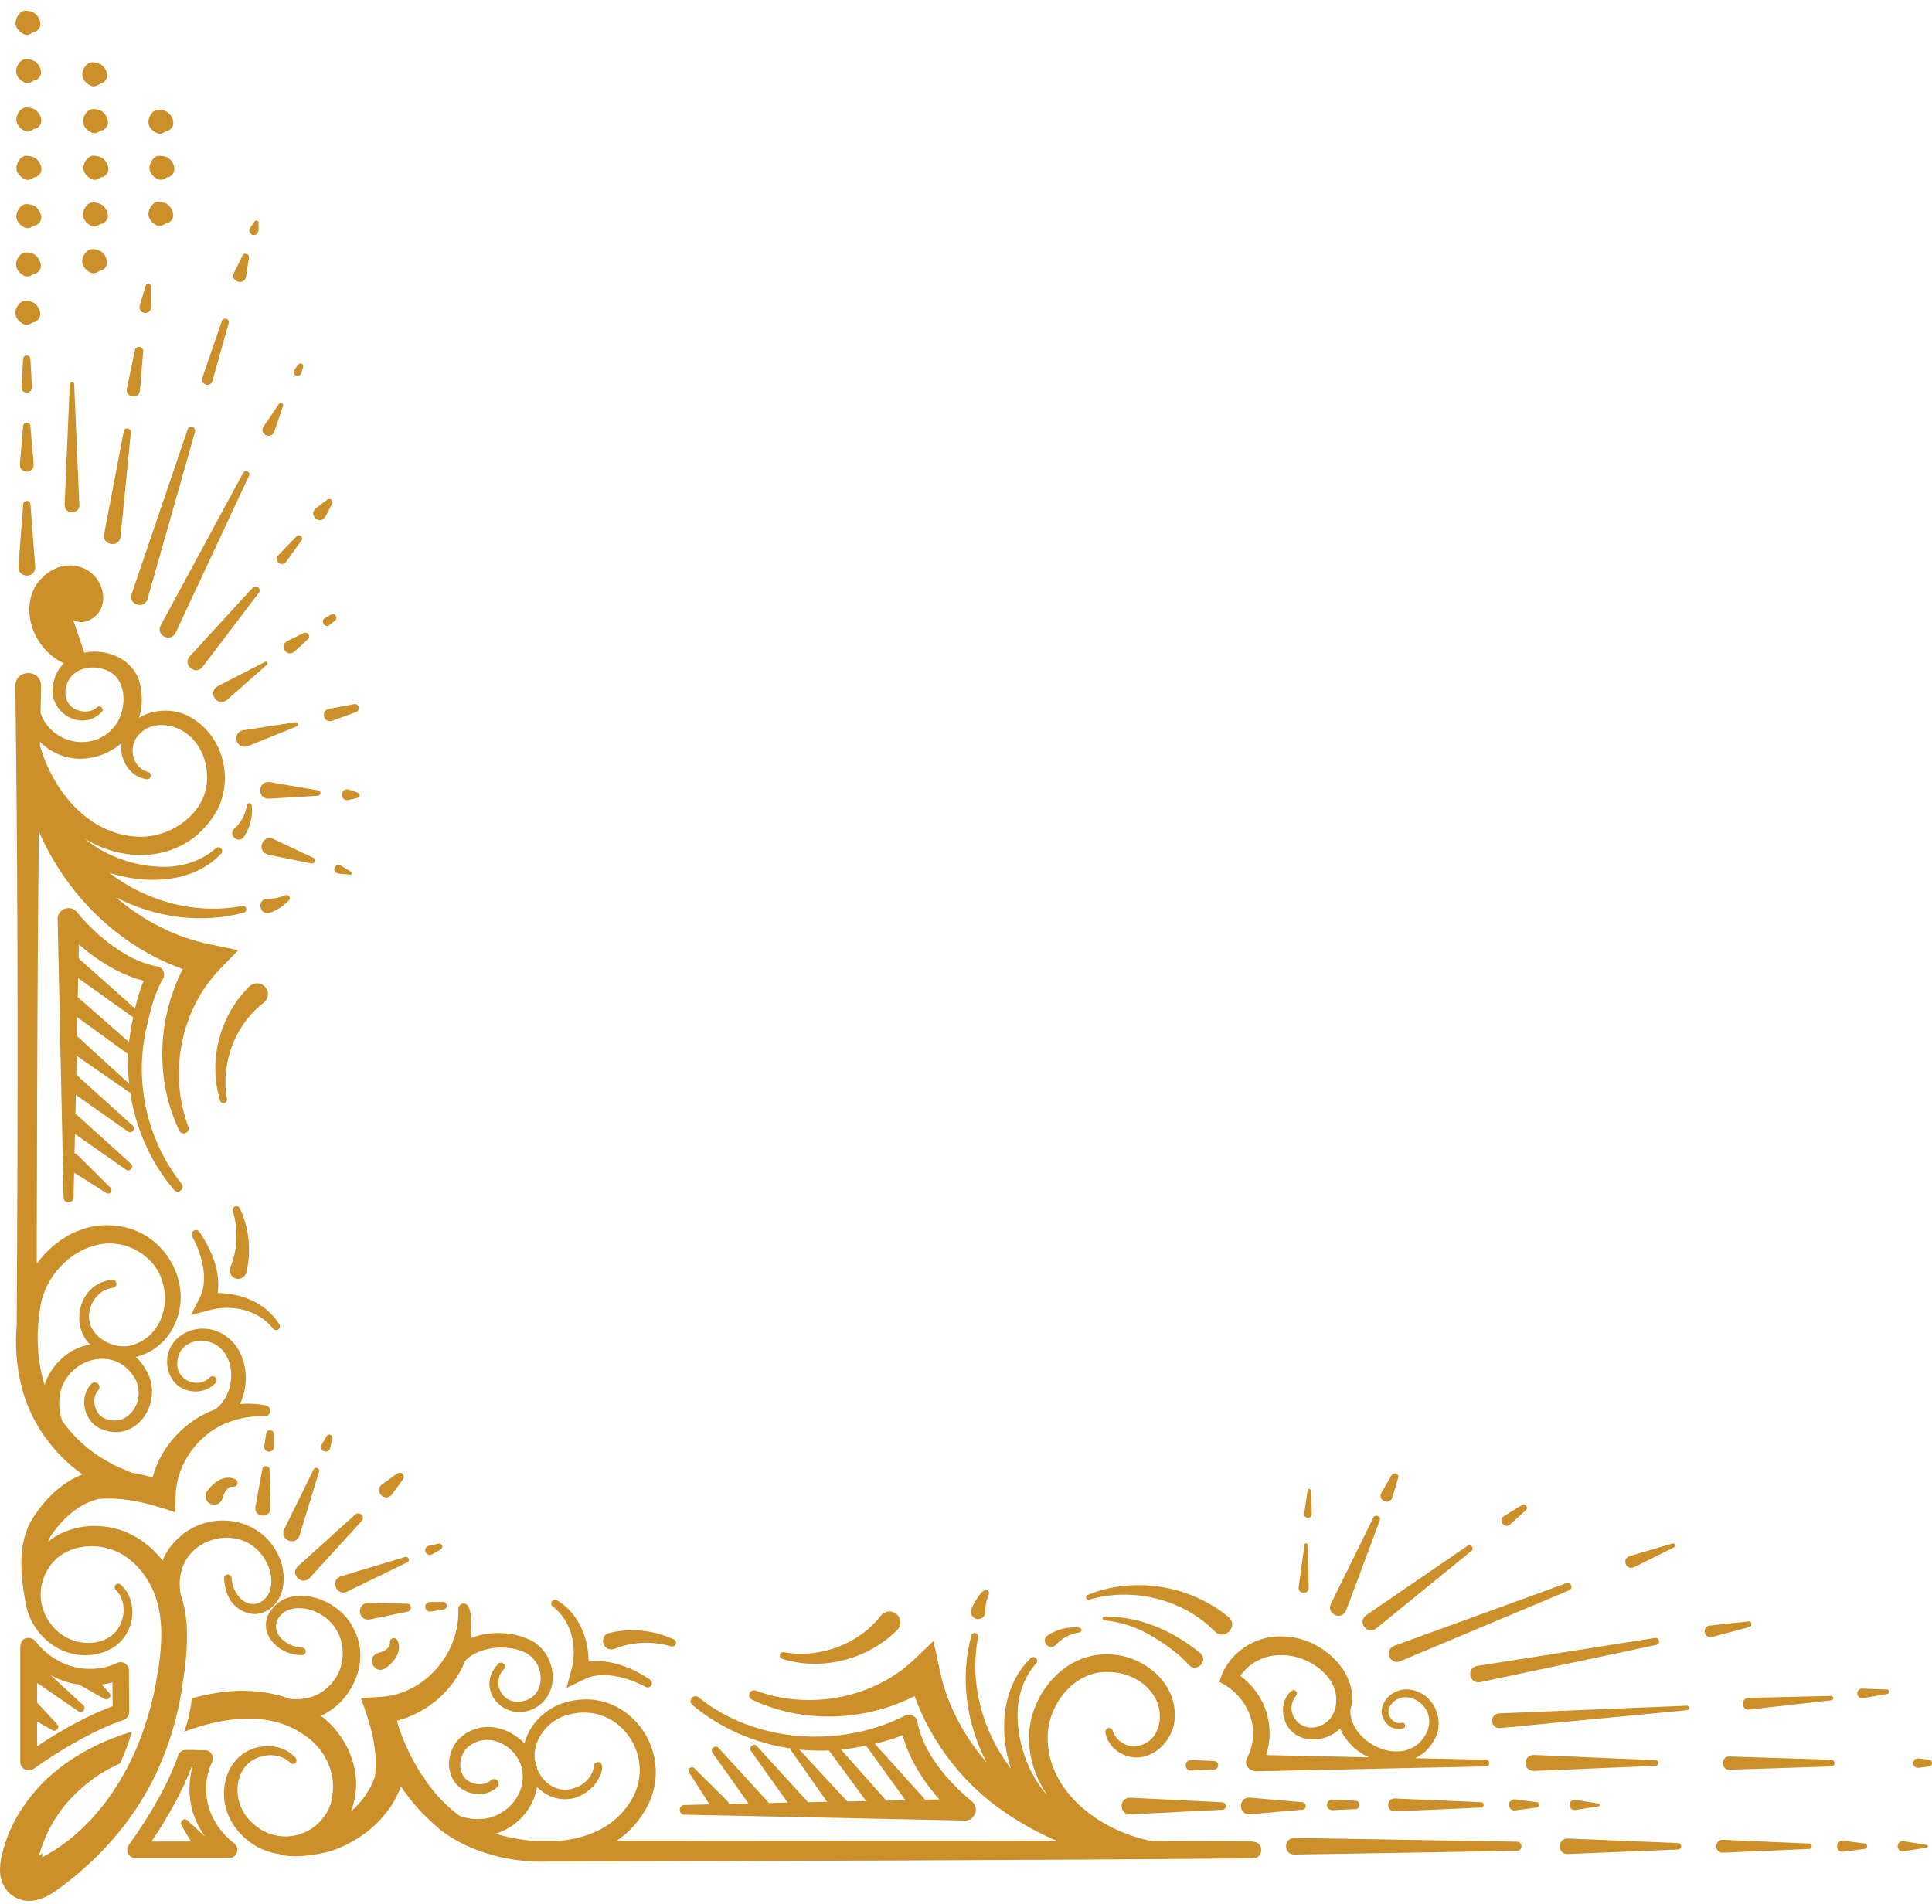 <svg width="139" height="137" viewBox="0 0 139 137" fill="none" xmlns="http://www.w3.org/2000/svg">
<g clip-path="url(#clip0_693_1171)">
<path d="M1.554 23.239C1.69 23.329 1.815 23.399 1.99 23.369C2.156 23.339 2.246 23.254 2.387 23.189C2.422 23.174 2.482 23.189 2.527 23.169C2.567 23.154 2.627 23.1 2.662 23.07C3.109 22.726 2.833 22.053 2.452 21.803C2.286 21.694 1.965 21.619 1.77 21.644C1.399 21.684 1.113 22.157 1.108 22.496C1.103 22.82 1.293 23.065 1.559 23.239H1.554Z" fill="#CC902A"/>
<path d="M2.497 18.323C2.332 18.213 2.011 18.143 1.81 18.163C1.439 18.208 1.153 18.682 1.153 19.021C1.153 19.345 1.344 19.589 1.604 19.764C1.74 19.854 1.865 19.918 2.041 19.893C2.206 19.864 2.296 19.774 2.437 19.709C2.472 19.689 2.532 19.709 2.577 19.689C2.617 19.669 2.678 19.614 2.713 19.589C3.159 19.245 2.873 18.572 2.492 18.323H2.497Z" fill="#CC902A"/>
<path d="M2.517 14.843C2.352 14.733 2.031 14.664 1.83 14.688C1.459 14.733 1.178 15.207 1.173 15.546C1.173 15.87 1.364 16.114 1.629 16.289C1.765 16.379 1.89 16.443 2.071 16.413C2.236 16.379 2.326 16.294 2.467 16.229C2.502 16.209 2.562 16.229 2.607 16.209C2.647 16.189 2.708 16.134 2.743 16.109C3.189 15.76 2.898 15.092 2.517 14.848V14.843Z" fill="#CC902A"/>
<path d="M2.522 11.363C2.357 11.258 2.036 11.189 1.835 11.214C1.464 11.258 1.183 11.737 1.183 12.076C1.183 12.405 1.379 12.645 1.644 12.814C1.78 12.904 1.905 12.969 2.086 12.939C2.251 12.904 2.342 12.819 2.482 12.749C2.517 12.729 2.577 12.749 2.622 12.729C2.662 12.709 2.723 12.655 2.758 12.63C3.199 12.281 2.908 11.613 2.527 11.368L2.522 11.363Z" fill="#CC902A"/>
<path d="M2.512 7.883C2.347 7.778 2.026 7.709 1.825 7.734C1.454 7.783 1.178 8.257 1.178 8.596C1.178 8.92 1.374 9.165 1.639 9.334C1.775 9.419 1.9 9.489 2.081 9.454C2.246 9.419 2.337 9.329 2.477 9.264C2.512 9.244 2.572 9.264 2.617 9.244C2.657 9.224 2.718 9.169 2.753 9.145C3.194 8.791 2.898 8.127 2.517 7.883H2.512Z" fill="#CC902A"/>
<path d="M2.487 4.403C2.321 4.298 2 4.229 1.8 4.259C1.429 4.308 1.153 4.787 1.158 5.126C1.158 5.45 1.359 5.694 1.624 5.859C1.76 5.944 1.885 6.009 2.066 5.979C2.231 5.944 2.321 5.854 2.457 5.789C2.492 5.769 2.552 5.789 2.597 5.764C2.637 5.744 2.698 5.689 2.733 5.66C3.174 5.306 2.873 4.637 2.492 4.398L2.487 4.403Z" fill="#CC902A"/>
<path d="M1.584 2.384C1.72 2.468 1.85 2.533 2.026 2.503C2.191 2.468 2.281 2.379 2.417 2.309C2.452 2.289 2.512 2.309 2.557 2.284C2.597 2.264 2.657 2.209 2.693 2.179C3.129 1.82 2.828 1.157 2.442 0.918C2.271 0.818 1.95 0.753 1.755 0.778C1.384 0.833 1.113 1.312 1.118 1.651C1.123 1.975 1.323 2.214 1.589 2.384H1.584Z" fill="#CC902A"/>
<path d="M6.364 19.53C6.499 19.619 6.624 19.689 6.8 19.659C6.966 19.63 7.056 19.545 7.196 19.475C7.231 19.46 7.292 19.475 7.337 19.455C7.377 19.44 7.437 19.385 7.472 19.355C7.918 19.011 7.638 18.338 7.261 18.089C7.096 17.979 6.775 17.904 6.579 17.924C6.208 17.964 5.917 18.438 5.912 18.777C5.907 19.106 6.098 19.35 6.364 19.525V19.53Z" fill="#CC902A"/>
<path d="M7.317 14.729C7.151 14.619 6.83 14.544 6.63 14.569C6.258 14.609 5.973 15.082 5.968 15.422C5.968 15.746 6.153 15.99 6.419 16.164C6.554 16.254 6.68 16.324 6.855 16.294C7.021 16.264 7.111 16.174 7.251 16.11C7.287 16.095 7.347 16.11 7.392 16.09C7.432 16.075 7.492 16.02 7.527 15.99C7.974 15.646 7.693 14.973 7.317 14.724V14.729Z" fill="#CC902A"/>
<path d="M7.337 11.358C7.171 11.254 6.85 11.184 6.65 11.209C6.278 11.258 5.998 11.732 5.998 12.071C5.998 12.395 6.193 12.639 6.459 12.809C6.594 12.899 6.72 12.964 6.9 12.934C7.066 12.899 7.156 12.814 7.297 12.744C7.332 12.724 7.392 12.744 7.437 12.724C7.477 12.704 7.537 12.649 7.572 12.625C8.019 12.276 7.723 11.602 7.342 11.358H7.337Z" fill="#CC902A"/>
<path d="M7.302 7.993C7.131 7.888 6.81 7.823 6.614 7.853C6.243 7.903 5.973 8.387 5.973 8.726C5.973 9.05 6.173 9.289 6.444 9.459C6.579 9.543 6.71 9.608 6.885 9.578C7.051 9.543 7.141 9.454 7.276 9.384C7.312 9.364 7.372 9.384 7.417 9.359C7.457 9.339 7.517 9.284 7.552 9.254C7.989 8.9 7.688 8.232 7.307 7.993H7.302Z" fill="#CC902A"/>
<path d="M6.394 6.093C6.529 6.178 6.66 6.243 6.835 6.208C7.001 6.173 7.091 6.083 7.226 6.014C7.261 5.994 7.322 6.014 7.367 5.989C7.407 5.969 7.467 5.914 7.497 5.884C7.933 5.525 7.633 4.862 7.246 4.628C7.076 4.523 6.755 4.458 6.559 4.488C6.188 4.543 5.917 5.021 5.922 5.36C5.927 5.689 6.128 5.924 6.394 6.093Z" fill="#CC902A"/>
<path d="M11.123 16.119C11.259 16.209 11.384 16.279 11.559 16.249C11.725 16.219 11.815 16.134 11.956 16.07C11.991 16.055 12.051 16.07 12.096 16.049C12.136 16.035 12.196 15.98 12.232 15.95C12.683 15.611 12.402 14.938 12.026 14.683C11.86 14.574 11.544 14.494 11.344 14.519C10.973 14.559 10.682 15.027 10.677 15.371C10.672 15.7 10.862 15.945 11.123 16.119Z" fill="#CC902A"/>
<path d="M12.076 11.348C11.905 11.248 11.585 11.184 11.384 11.214C11.013 11.264 10.752 11.777 10.752 12.071C10.752 12.355 10.932 12.625 11.193 12.799C11.329 12.889 11.449 12.959 11.63 12.934C11.795 12.904 11.89 12.819 12.031 12.754C12.066 12.739 12.126 12.754 12.171 12.734C12.211 12.719 12.272 12.665 12.307 12.639C12.532 12.475 12.582 12.216 12.512 11.932C12.442 11.677 12.267 11.463 12.071 11.343L12.076 11.348Z" fill="#CC902A"/>
<path d="M11.153 9.504C11.294 9.588 11.419 9.653 11.595 9.618C11.76 9.578 11.845 9.494 11.986 9.424C12.021 9.404 12.081 9.424 12.126 9.399C12.166 9.379 12.222 9.324 12.257 9.294C12.693 8.935 12.387 8.277 12.001 8.038C11.83 7.933 11.509 7.868 11.314 7.898C10.943 7.953 10.672 8.432 10.677 8.776C10.682 9.105 10.882 9.339 11.153 9.509V9.504Z" fill="#CC902A"/>
<path d="M15.848 79.204C15.938 79.493 16.389 79.378 16.329 79.084C15.842 76.436 16.981 73.654 18.967 72.154C19.343 71.87 19.383 71.306 19.047 70.977C18.736 70.668 18.23 70.673 17.924 70.987C15.722 73.181 14.975 76.456 15.848 79.209V79.204Z" fill="#CC902A"/>
<path d="M20.005 95.671C20.136 95.592 20.176 95.427 20.095 95.297C19.193 93.792 17.402 93.034 15.662 93.039C15.883 91.488 15.206 89.883 14.338 88.632C14.117 88.322 13.636 88.632 13.826 88.961C14.534 90.252 15.055 92.126 14.338 93.433C14.338 93.433 13.746 94.619 13.741 94.619L14.995 94.285C16.64 93.827 18.561 94.21 19.654 95.606C19.739 95.711 19.89 95.741 20.01 95.666L20.005 95.671Z" fill="#CC902A"/>
<path d="M16.996 92.002C17.322 92.077 17.653 91.872 17.728 91.548C18.099 89.978 17.914 88.332 17.252 86.941C17.111 86.647 16.655 86.822 16.75 87.136C17.161 88.492 17.081 89.953 16.575 91.194C16.434 91.533 16.64 91.927 16.996 92.007V92.002Z" fill="#CC902A"/>
<path d="M9.212 78.545C9.263 78.58 9.313 78.59 9.363 78.585C9.749 81.158 10.827 83.636 12.517 85.615C12.643 85.76 12.858 85.78 13.009 85.665C13.159 85.545 13.189 85.321 13.064 85.171C10.597 82.075 9.659 77.912 10.511 74.068C10.792 72.772 11.108 71.476 11.73 70.419C11.941 70.075 11.725 69.601 11.324 69.536C10.2 69.347 9.107 68.773 8.134 68.08C7.166 67.387 6.283 66.545 5.531 65.623C5.381 65.443 5.16 65.333 4.909 65.338C4.478 65.348 4.137 65.702 4.147 66.131L4.573 86.164C4.583 86.627 5.28 86.607 5.29 86.164L5.331 84.369C6.138 84.882 7.648 85.84 7.648 85.84C7.883 85.999 8.159 85.66 7.954 85.461L5.586 83.112C5.511 83.043 5.436 83.003 5.361 82.973L5.391 81.587C6.584 82.424 9.067 84.164 9.067 84.164C9.338 84.364 9.674 83.955 9.418 83.731L5.521 80.206C5.491 80.181 5.461 80.161 5.426 80.141L5.456 78.78C6.7 79.657 9.202 81.417 9.202 81.417C9.473 81.617 9.804 81.208 9.548 80.988L5.521 77.359C5.521 77.359 5.496 77.344 5.486 77.334L5.516 75.968C6.785 76.85 9.227 78.54 9.227 78.54L9.212 78.545ZM9.448 73.869C9.378 74.238 9.328 74.607 9.288 74.981C8.871 74.617 8.069 73.914 7.302 73.241C6.534 72.568 5.822 71.949 5.591 71.745L5.621 70.379C6.78 71.207 8.786 72.632 9.578 73.196C9.533 73.42 9.488 73.644 9.448 73.869ZM5.536 74.542L5.566 73.196C6.83 74.113 9.142 75.793 9.142 75.793C9.167 75.813 9.197 75.818 9.227 75.833C9.197 76.546 9.217 77.264 9.293 77.977L5.541 74.547L5.536 74.542ZM7.352 69.222C8.275 69.81 9.263 70.304 10.336 70.563C10.06 71.221 9.864 71.894 9.714 72.568L5.657 68.953L5.677 67.956C6.203 68.415 6.76 68.838 7.352 69.222Z" fill="#CC902A"/>
<path d="M17.553 60.203C18.014 59.51 18.2 58.692 18.109 57.934C18.094 57.74 17.783 57.735 17.763 57.934C17.668 58.608 17.327 59.211 16.866 59.615C16.369 60.083 17.156 60.761 17.553 60.208V60.203Z" fill="#CC902A"/>
<path d="M20.828 64.536C20.777 64.421 20.637 64.366 20.522 64.416C20.11 64.595 19.674 64.675 19.268 64.665C18.43 64.685 18.646 65.927 19.443 65.667C19.965 65.468 20.426 65.159 20.787 64.785C20.848 64.72 20.873 64.62 20.833 64.536H20.828Z" fill="#CC902A"/>
<path d="M2.532 40.779L2.191 36.277C2.171 35.962 1.69 35.962 1.669 36.277L1.328 40.779C1.288 41.626 2.577 41.626 2.532 40.779Z" fill="#CC902A"/>
<path d="M2.422 33.405L2.186 30.648C2.161 30.339 1.69 30.334 1.664 30.648L1.429 33.405C1.389 34.108 2.457 34.108 2.417 33.405H2.422Z" fill="#CC902A"/>
<path d="M2.301 27.861L2.186 25.822C2.171 25.503 1.68 25.498 1.664 25.822L1.549 27.861C1.534 28.379 2.316 28.379 2.296 27.861H2.301Z" fill="#CC902A"/>
<path d="M13.089 121.482C13.31 120.096 13.505 118.66 13.44 117.165C13.415 116.332 13.26 115.485 12.984 114.677C12.939 114.363 12.919 114.059 12.934 113.759C13.094 110.459 17.658 109.412 19.183 112.418C19.669 113.341 19.729 114.722 18.736 115.28C17.643 115.814 16.715 114.627 16.66 113.53C16.645 113.391 16.524 113.281 16.379 113.286C16.229 113.296 16.118 113.42 16.123 113.565C16.143 114.024 16.239 114.487 16.459 114.921C16.891 115.839 18.084 116.447 19.067 115.958C20.552 115.275 20.677 113.286 20.07 112C18.766 109.018 14.779 108.549 12.608 110.893C12.196 111.297 11.905 111.775 11.7 112.289C10.872 111.237 9.744 110.374 8.395 110.01C6.865 109.591 5.155 109.766 3.796 110.678C3.676 110.758 3.57 110.853 3.46 110.943C3.51 110.818 3.555 110.693 3.615 110.574C4.418 109.352 5.626 108.215 7.056 107.861C8.901 107.682 10.862 108.195 12.598 108.819L12.638 107.607C12.693 105.284 14.333 103.04 16.6 102.277C17.367 101.998 18.2 101.874 19.037 101.903C19.509 101.923 19.589 101.23 19.132 101.131C18.506 100.996 17.879 100.971 17.262 101.021C18.21 99.062 17.558 96.27 15.246 95.671C14.077 95.387 12.743 95.916 12.232 97.017C11.72 98.094 12.161 99.595 13.345 99.994C14.082 100.258 14.975 100.109 15.517 99.49C15.617 99.376 15.607 99.196 15.491 99.091C15.376 98.987 15.195 98.997 15.085 99.112C14.273 99.954 12.718 99.336 12.753 98.129C12.753 96.15 15.436 95.936 16.269 97.526C16.991 98.728 16.615 100.587 15.496 101.4C13.335 102.188 11.575 104.042 10.978 106.306C10.481 106.161 9.98 106.052 9.473 105.967C8.906 105.703 8.305 105.493 8.034 105.309C6.614 104.591 5.386 103.524 4.478 102.238C4.323 101.804 4.237 101.345 4.262 100.861C4.272 98.015 8.044 96.519 9.649 99.087C10.612 100.577 9.318 102.836 7.497 102.048C6.795 101.744 6.539 100.602 7.066 100.034C7.191 99.899 7.186 99.69 7.051 99.56C6.915 99.431 6.7 99.436 6.569 99.57C5.682 100.512 5.998 102.133 7.116 102.746C9.754 104.032 11.865 100.881 10.521 98.598C10.321 98.224 10.065 97.91 9.769 97.641C10.892 97.367 11.921 96.589 12.452 95.522C14.092 92.446 11.85 88.562 8.41 88.208C6.108 87.879 3.966 89.11 2.647 90.925C2.647 89.015 2.647 87.101 2.657 85.191C2.673 77.04 2.703 68.295 2.793 59.814C4.749 64.331 8.46 68.046 13.149 69.726C11.309 73.31 11.158 77.743 12.899 81.352C12.979 81.517 13.174 81.597 13.345 81.532C13.53 81.462 13.621 81.258 13.55 81.078C12.121 77.274 12.974 72.712 15.772 69.781L17.141 68.37L15.135 67.951C12.628 67.447 10.296 66.241 8.345 64.57C11.148 66.011 14.433 66.495 17.538 65.667C17.849 65.593 17.738 65.124 17.432 65.184C14.027 65.832 10.521 64.845 7.858 62.8C7.954 62.831 8.044 62.86 8.139 62.885C10.737 63.643 13.962 63.504 15.913 61.419C16.008 61.315 16.013 61.155 15.913 61.051C15.812 60.936 15.632 60.931 15.521 61.036C14.604 61.863 13.375 62.292 12.151 62.362C10.09 62.452 7.723 61.729 6.093 60.338C9.283 62.327 13.686 61.933 15.677 58.184C16.75 56.005 16.063 53.133 13.982 51.777C12.833 50.955 11.148 50.92 9.99 51.657C10.2 51.044 10.265 50.361 10.14 49.633C9.95 47.559 7.813 46.592 6.068 46.961L5.265 44.618C5.556 44.767 5.902 44.812 6.228 44.702C8.114 44.024 7.587 41.457 5.922 40.849C4.287 40.195 2.492 41.512 2.186 43.127C1.8 44.972 2.908 46.966 4.593 47.724C4.197 48.113 3.916 48.636 3.816 49.309C3.47 51.294 5.897 52.719 7.332 51.219C7.522 50.994 7.186 50.685 6.976 50.89C6.374 51.448 5.255 51.184 4.899 50.556C4.493 49.917 4.744 48.945 5.311 48.492C5.882 47.998 6.8 47.903 7.532 48.178C9.167 48.691 9.177 50.955 8.33 52.146C6.82 54.22 3.671 53.552 2.918 51.294C2.928 50.63 2.943 49.972 2.953 49.319C2.898 48.093 1.103 48.153 1.103 49.349C1.313 64.416 1.293 80.186 1.203 95.317C1.078 96.798 1.178 98.294 1.549 99.76C2.171 102.297 3.791 104.566 5.927 106.086C4.338 106.69 3.024 108.086 2.196 109.507C1.293 111.197 1.479 113.266 1.795 115.056C1.965 116.551 2.873 117.893 4.172 118.601C5.546 119.343 7.377 119.289 8.58 118.207C9.749 117.11 9.889 115.111 8.681 114.019C8.575 113.924 8.41 113.929 8.315 114.039C8.219 114.143 8.229 114.308 8.33 114.403C9.222 115.26 8.992 116.915 8.079 117.638C7.146 118.411 5.677 118.361 4.659 117.753C3.615 117.135 2.928 115.938 2.923 114.767C2.923 114.762 2.923 114.757 2.923 114.752C2.918 113.575 3.55 112.393 4.533 111.805C5.521 111.192 6.835 111.102 7.959 111.471C9.077 111.825 10.025 112.688 10.642 113.73C11.946 115.858 11.7 118.511 11.203 121.183C11.023 122.19 10.752 123.177 10.436 124.145C10.17 124.952 9.864 125.74 9.498 126.503C9.162 127.196 8.801 127.879 8.385 128.522C7.041 130.641 5.225 132.501 3.029 133.643L3.099 133.343L2.813 133.488C3.124 132.356 3.656 131.254 4.378 130.267C5.12 129.27 6.058 128.403 7.131 127.69C7.612 127.38 8.124 127.121 8.646 126.877C8.896 126.314 9.262 125.431 9.488 124.603L9.167 124.698C8.816 124.803 8.47 124.927 8.124 125.062C7.437 125.331 6.765 125.645 6.113 126.009C4.809 126.727 3.585 127.665 2.577 128.821C1.569 129.973 0.757 131.334 0.305 132.845C0.195 133.254 0.1 133.533 0.025 134.071C-0.006 134.555 -0.106 135.233 0.521 136.061C0.837 136.444 1.333 136.694 1.8 136.754C2.266 136.813 2.627 136.724 2.908 136.634C3.49 136.43 3.796 136.2 4.092 136.001C6.524 134.246 8.585 132.102 10.13 129.624C11.67 127.146 12.638 124.344 13.089 121.512V121.482ZM3.214 53.677C4.964 55.088 7.276 54.749 8.751 53.462C8.55 54.614 9.333 55.9 10.536 56.07C10.867 56.12 10.968 55.626 10.647 55.541C9.438 55.207 9.162 53.562 10.095 52.759C10.933 51.912 12.372 52.041 13.34 52.719C14.333 53.392 14.895 54.644 14.895 55.86C15 58.418 12.317 60.348 9.884 60.198C6.369 60.048 3.796 56.898 2.873 53.642C2.873 53.552 2.873 53.462 2.873 53.373C2.978 53.477 3.089 53.572 3.209 53.667L3.214 53.677ZM2.908 93.976C3.5 90.556 7.557 87.963 10.536 90.461C12.537 92.102 12.287 95.771 9.724 96.713C8.219 97.341 6.028 96.03 6.449 94.295C6.614 93.488 7.287 92.735 8.109 92.665C8.269 92.65 8.39 92.515 8.38 92.356C8.37 92.191 8.229 92.072 8.069 92.082C5.757 92.291 4.949 95.233 6.484 96.743C5.742 96.868 5.035 97.197 4.468 97.73C3.846 98.279 3.44 98.937 3.209 99.635C3.179 99.54 3.139 99.445 3.114 99.346C2.642 97.631 2.597 95.746 2.913 93.981L2.908 93.976Z" fill="#CC902A"/>
<path d="M2.061 127.39C2.181 127.39 2.306 127.351 2.407 127.281C4.719 125.64 6.961 124.419 8.891 123.751C9.132 123.666 9.298 123.442 9.293 123.182L9.273 120.186C9.273 119.982 9.162 119.787 8.987 119.683C8.811 119.573 8.59 119.568 8.405 119.658C7.502 120.111 6.233 120.206 5.175 119.902C4.157 119.608 3.219 118.96 2.532 118.077C2.417 117.933 2.241 117.848 2.056 117.848C1.459 117.848 1.459 118.401 1.459 118.8V126.787C1.459 127.012 1.584 127.216 1.785 127.316C1.87 127.361 1.965 127.38 2.061 127.38V127.39ZM5.712 121.223C5.712 121.223 5.727 121.238 5.742 121.243L7.512 122.24C7.778 122.4 8.079 122.036 7.863 121.806L7.322 121.208C7.582 121.173 7.843 121.118 8.089 121.049L8.104 122.764C6.419 123.392 4.593 124.359 2.668 125.65V123.861C3.184 124.16 3.761 124.494 3.761 124.494C4.027 124.658 4.333 124.284 4.112 124.06L2.673 122.514V121.093C3.766 121.841 5.642 123.133 5.642 123.133C5.912 123.332 6.243 122.923 5.993 122.699L3.645 120.535C4.032 120.744 4.438 120.919 4.859 121.039C5.14 121.118 5.431 121.178 5.727 121.213L5.712 121.223Z" fill="#CC902A"/>
<path d="M56.27 119.358C59.038 120.231 62.333 119.488 64.54 117.294C64.886 116.965 64.851 116.392 64.47 116.108C64.124 115.849 63.627 115.913 63.366 116.257C61.857 118.232 59.058 119.363 56.395 118.88C56.094 118.825 55.984 119.264 56.275 119.358H56.27Z" fill="#CC902A"/>
<path d="M41.094 120.211L40.758 121.457L41.952 120.869C43.266 120.156 45.151 120.675 46.45 121.378C46.586 121.452 46.756 121.418 46.851 121.293C46.947 121.158 46.917 120.969 46.781 120.869C46.044 120.346 45.221 119.947 44.324 119.707C43.682 119.543 43.01 119.458 42.348 119.548C42.348 117.818 41.59 116.043 40.076 115.146C39.961 115.076 39.805 115.101 39.72 115.205C39.624 115.32 39.645 115.495 39.765 115.584C41.169 116.671 41.555 118.576 41.094 120.216V120.211Z" fill="#CC902A"/>
<path d="M44.208 118.636C45.457 118.132 46.927 118.052 48.291 118.461C48.602 118.556 48.782 118.102 48.486 117.962C47.087 117.304 45.432 117.115 43.852 117.489C43.015 117.698 43.401 118.935 44.208 118.636Z" fill="#CC902A"/>
<path d="M49.264 130.571L69.415 130.995C70.127 131.035 70.498 130.058 69.926 129.619C68.156 128.153 66.451 126.159 65.994 123.89C65.949 123.477 65.458 123.232 65.097 123.452C60.478 125.795 54.364 125.436 50.257 122.126C50.106 122.006 49.891 122.026 49.765 122.175C49.64 122.325 49.66 122.544 49.805 122.669C51.801 124.349 54.289 125.421 56.877 125.805C56.877 125.855 56.877 125.905 56.917 125.955L59.505 129.644L58.131 129.674C58.131 129.674 58.115 129.649 58.105 129.639L54.454 125.635C54.229 125.381 53.828 125.705 54.023 125.979L56.676 129.704L55.307 129.734C55.287 129.704 55.267 129.669 55.242 129.639L51.696 125.765C51.475 125.511 51.059 125.84 51.26 126.114L53.853 129.769L52.443 129.799C52.418 129.709 52.368 129.624 52.288 129.539L49.956 127.226C49.76 127.021 49.419 127.296 49.575 127.53L51.049 129.833L49.249 129.873C48.782 129.888 48.797 130.571 49.249 130.586L49.264 130.571ZM67.579 129.474L66.571 129.494C66.04 128.906 63.893 126.523 62.935 125.461C63.612 125.311 64.284 125.117 64.951 124.843C65.057 125.257 65.192 125.655 65.353 126.039C65.894 127.301 66.671 128.442 67.579 129.469V129.474ZM62.308 125.596L65.142 129.529L63.768 129.559C63.632 129.41 60.954 126.383 60.513 125.89C60.889 125.85 61.26 125.8 61.631 125.73C61.857 125.69 62.083 125.645 62.308 125.601V125.596ZM57.504 125.885C58.221 125.96 58.943 125.979 59.66 125.95C59.67 125.979 59.68 126.004 59.7 126.034L62.313 129.589L60.959 129.619C60.914 129.574 57.875 126.284 57.509 125.89L57.504 125.885Z" fill="#CC902A"/>
<path d="M90.132 132.501C87.891 132.486 85.458 132.476 82.896 132.471C79.32 131.813 75.543 129.11 75.378 125.286C75.232 122.868 77.168 120.201 79.741 120.306C80.965 120.306 82.224 120.864 82.901 121.851C84.019 123.312 83.382 125.825 81.321 125.625C80.759 125.526 80.218 125.102 80.062 124.544C80.032 124.409 79.901 124.319 79.761 124.339C79.611 124.359 79.51 124.499 79.53 124.643C79.651 125.486 80.343 126.139 81.14 126.363C82.865 126.862 84.516 125.202 84.516 123.536C84.641 120.999 82.153 119.049 79.766 119.039C76.441 118.895 73.873 122.19 74.039 125.341C74.109 126.772 74.591 128.063 75.353 129.18C73.883 127.555 73.121 125.137 73.216 123.038C73.287 121.821 73.718 120.605 74.55 119.687C74.646 119.583 74.651 119.423 74.55 119.314C74.445 119.204 74.275 119.199 74.159 119.299C72.123 121.278 71.817 124.464 72.73 127.256C70.699 124.613 69.721 121.143 70.373 117.783C70.423 117.469 69.966 117.379 69.886 117.678C69.049 120.759 69.535 124.03 70.984 126.817C69.304 124.873 68.091 122.559 67.584 120.066L67.163 118.072L65.744 119.433C62.795 122.215 58.206 123.063 54.379 121.642C54.209 121.577 54.013 121.652 53.933 121.821C53.848 121.996 53.923 122.21 54.103 122.29C57.734 124.025 62.198 123.871 65.799 122.041C66.952 125.202 69.029 127.989 71.707 129.978C73.041 130.965 74.5 131.818 76.045 132.456C65.618 132.436 53.998 132.446 44.359 132.456C45.116 131.942 45.773 131.289 46.275 130.482C49.043 126.269 45.046 120.764 40.186 122.659C39.178 123.103 38.331 123.9 37.904 124.937C37.829 125.107 37.774 125.281 37.734 125.451C36.635 124.274 34.81 123.796 33.381 124.818C32.367 125.521 31.991 126.947 32.593 128.039C33.205 129.15 34.83 129.464 35.778 128.587C36.094 128.283 35.632 127.799 35.311 128.098C34.745 128.622 33.591 128.373 33.275 127.675C32.904 126.967 33.195 125.96 33.882 125.541C35.407 124.519 37.478 125.88 37.598 127.585C37.779 129.31 36.214 130.89 34.479 130.885C33.987 130.91 33.506 130.821 33.065 130.656C32.102 129.948 31.274 129.061 30.582 128.063C30.582 128.054 30.572 128.044 30.572 128.034C30.517 127.889 30.437 127.779 30.341 127.705C29.624 126.598 29.058 125.381 28.651 124.165C28.621 124.045 28.596 123.925 28.561 123.811C30.753 123.242 32.643 121.612 33.451 119.518C34.409 118.466 36.4 118.316 37.639 118.84C39.364 119.543 39.384 122.305 37.322 122.445C36.059 122.534 35.367 120.984 36.239 120.126C36.515 119.882 36.144 119.458 35.863 119.697C34.068 121.532 36.33 124.055 38.501 122.893C40.462 121.786 40.006 118.855 38.08 117.967C36.801 117.394 35.161 117.324 33.852 117.883C33.957 116.92 33.977 115.36 33.361 115.375C33.14 115.375 32.969 115.559 32.974 115.774C33.095 118.99 30.497 122.001 27.237 122.101L25.958 122.17C26.625 123.935 27.237 125.925 26.976 127.834C26.635 128.816 26.023 129.664 25.251 130.347C25.361 130.058 25.447 129.764 25.507 129.464C25.998 127.206 24.88 124.798 23.094 123.457C25.396 122.41 26.715 119.418 25.401 117.115C24.373 114.976 20.672 113.695 19.308 116.163C18.571 117.713 20.236 119.144 21.715 119.089C21.856 119.094 21.986 118.99 21.996 118.845C22.011 118.7 21.901 118.571 21.75 118.556C20.647 118.501 19.453 117.579 19.99 116.492C20.552 115.504 21.936 115.564 22.869 116.048C25.02 117.1 25.266 120.051 23.445 121.522C22.698 122.155 21.805 122.32 20.883 122.245C19.423 121.707 17.834 121.557 16.344 121.712C15.471 121.791 14.629 121.976 13.801 122.2C13.701 123.207 13.45 124.06 13.25 124.603C16.158 123.512 19.358 123.118 21.805 124.778C23.31 125.74 24.188 127.455 23.912 129.185C23.741 130.895 22.131 132.237 20.366 132.132C18.636 132.067 16.991 130.497 17.091 128.677C17.116 127.794 17.558 126.922 18.37 126.543C19.163 126.149 20.251 126.194 20.883 126.837C20.983 126.942 21.148 126.942 21.254 126.847C21.354 126.752 21.359 126.593 21.269 126.488C20.482 125.586 19.127 125.441 18.074 125.875C16.951 126.299 16.239 127.47 16.143 128.607C15.852 130.905 17.753 133.089 20.06 133.398C21.093 133.812 23.561 133.348 24.148 133.069C26.234 132.276 28.079 130.671 28.842 128.532C29.243 129.125 29.679 129.694 30.166 130.222C30.326 130.407 30.497 130.581 30.677 130.741C31.049 131.105 31.43 131.459 31.846 131.783C33.496 133.019 35.818 133.792 38.165 133.932C38.19 133.932 38.21 133.937 38.235 133.942C38.255 133.942 38.275 133.942 38.295 133.942C38.732 133.962 39.168 133.962 39.599 133.942C54.274 133.912 76.105 133.847 90.153 133.712C90.96 133.692 90.915 132.521 90.153 132.516L90.132 132.501ZM37.629 130.676C38.145 130.093 38.506 129.365 38.642 128.587C39.655 129.594 41.26 129.898 42.614 128.602C42.929 128.348 43.752 126.932 43.045 126.782C42.884 126.772 42.739 126.892 42.729 127.051C42.664 127.894 41.871 128.582 41.029 128.737C40.181 128.921 39.329 128.452 38.872 127.71C38.777 127.57 38.707 127.425 38.647 127.281C38.611 127.051 38.556 126.832 38.471 126.618C38.326 125.306 39.253 123.965 40.542 123.487C44.434 122.081 47.544 126.518 45.236 129.808C44.093 131.514 42.227 132.276 40.236 132.456C39.599 132.456 38.972 132.456 38.361 132.456C37.423 132.381 36.5 132.197 35.653 131.942C36.375 131.718 37.057 131.309 37.633 130.671L37.629 130.676Z" fill="#CC902A"/>
<path d="M75.975 118.346C76.381 117.888 76.993 117.549 77.665 117.454C77.74 117.444 77.805 117.384 77.81 117.304C77.82 117.21 77.755 117.125 77.66 117.115C76.903 117.025 76.085 117.205 75.393 117.658C74.811 118.042 75.493 118.85 75.975 118.351V118.346Z" fill="#CC902A"/>
<path d="M70.388 116.497C70.679 116.487 70.904 116.247 70.894 115.958C70.879 115.549 70.965 115.116 71.145 114.712C71.18 114.627 71.165 114.527 71.1 114.462C70.704 114.108 70.032 115.42 69.896 115.759C69.731 116.098 70.007 116.517 70.388 116.497Z" fill="#CC902A"/>
<path d="M89.927 129.345C89.064 129.295 89.064 130.596 89.927 130.541L93.698 130.212C94.024 130.187 94.024 129.699 93.698 129.674L89.927 129.345Z" fill="#CC902A"/>
<path d="M81.321 130.546L87.936 130.217C88.277 130.202 88.272 129.694 87.936 129.679L81.321 129.35C80.488 129.33 80.488 130.571 81.321 130.546Z" fill="#CC902A"/>
<path d="M95.865 129.484C95.338 129.474 95.338 130.257 95.865 130.247L97.515 130.172C97.896 130.158 97.901 129.579 97.515 129.564L95.865 129.489V129.484Z" fill="#CC902A"/>
<path d="M85.704 127.395L87.354 127.321C87.735 127.306 87.74 126.727 87.354 126.712L85.704 126.638C85.177 126.628 85.177 127.41 85.704 127.4V127.395Z" fill="#CC902A"/>
<path d="M15.01 130.003C14.704 128.951 14.799 127.695 15.256 126.792C15.351 126.608 15.341 126.388 15.231 126.214C15.125 126.039 14.93 125.93 14.724 125.93C14.238 125.93 14.157 125.925 14.077 125.92C13.992 125.92 13.907 125.91 13.39 125.91C13.109 125.91 12.903 126.069 12.818 126.309C12.146 128.233 10.918 130.462 9.268 132.755C9.137 132.935 9.122 133.174 9.222 133.373C9.328 133.573 9.533 133.697 9.754 133.697H16.474C16.73 133.697 16.956 133.533 17.041 133.294C17.126 133.054 17.041 132.785 16.84 132.63C15.953 131.952 15.306 131.02 15.005 130.003H15.01ZM13.806 127.101C13.806 127.101 13.841 127.101 13.856 127.101C13.56 128.118 13.556 129.295 13.856 130.332C14.047 130.975 14.353 131.593 14.754 132.152L13.49 130.985C13.4 130.905 13.265 130.885 13.154 130.95C13.019 131.03 12.974 131.2 13.054 131.334L13.741 132.501H10.898C12.181 130.601 13.169 128.757 13.801 127.096L13.806 127.101Z" fill="#CC902A"/>
<path d="M21.67 26.859C21.715 26.649 21.931 26.305 21.74 26.186C21.49 26.016 21.334 26.45 21.184 26.614C20.948 26.968 21.53 27.257 21.675 26.859H21.67Z" fill="#CC902A"/>
<path d="M19.724 31.072L20.366 29.222C20.436 29.042 20.171 28.908 20.065 29.072L18.962 30.693C18.621 31.236 19.494 31.67 19.729 31.072H19.724Z" fill="#CC902A"/>
<path d="M17.497 34.018L11.559 45.002C11.188 45.719 12.277 46.253 12.633 45.535L17.919 34.227C18.044 33.958 17.638 33.764 17.503 34.018H17.497Z" fill="#CC902A"/>
<path d="M18.27 16.907C18.731 16.892 18.571 16.314 18.596 16.02C18.596 15.875 18.395 15.81 18.315 15.935L17.994 16.394C17.838 16.598 18.004 16.917 18.27 16.912V16.907Z" fill="#CC902A"/>
<path d="M17.708 19.899L17.909 18.533C17.954 18.268 17.563 18.144 17.447 18.393L16.83 19.63C16.544 20.273 17.578 20.592 17.708 19.899Z" fill="#CC902A"/>
<path d="M15.281 27.417L16.454 23.249C16.545 22.935 16.068 22.79 15.963 23.099L14.553 27.193C14.393 27.676 15.14 27.906 15.281 27.417Z" fill="#CC902A"/>
<path d="M10.612 43.102L14.032 31.067C14.127 30.723 13.611 30.573 13.5 30.902L9.468 42.748C9.222 43.516 10.381 43.865 10.612 43.102Z" fill="#CC902A"/>
<path d="M10.867 22.112V20.617C10.877 20.392 10.531 20.343 10.476 20.562L10.055 21.998C9.904 22.601 10.842 22.736 10.867 22.112Z" fill="#CC902A"/>
<path d="M10.07 28.1L10.301 25.283C10.331 24.914 9.774 24.835 9.704 25.199L9.127 27.966C9.007 28.619 10 28.758 10.07 28.1Z" fill="#CC902A"/>
<path d="M8.671 38.62L9.413 31.106C9.443 30.787 8.962 30.718 8.901 31.032L7.487 38.45C7.352 39.258 8.575 39.428 8.671 38.62Z" fill="#CC902A"/>
<path d="M5.707 36.321L5.336 27.646C5.336 27.447 5.025 27.452 5.02 27.646L4.649 36.321C4.633 37.049 5.727 37.044 5.712 36.321H5.707Z" fill="#CC902A"/>
<path d="M23.42 37.164L23.897 36.232C24.012 36.027 23.736 35.793 23.551 35.947L22.718 36.586C22.142 37.079 23.044 37.822 23.42 37.169V37.164Z" fill="#CC902A"/>
<path d="M20.582 40.43L21.695 38.879C21.861 38.66 21.53 38.38 21.339 38.585L20.01 39.961C19.654 40.34 20.271 40.843 20.577 40.43H20.582Z" fill="#CC902A"/>
<path d="M18.174 42.289L13.651 47.225C13.109 47.843 14.062 48.626 14.574 47.983L18.621 42.653C18.837 42.364 18.42 42.02 18.174 42.289Z" fill="#CC902A"/>
<path d="M23.817 44.219L23.38 44.463C23.004 44.682 23.38 45.236 23.726 44.962L24.113 44.643C24.353 44.453 24.087 44.059 23.822 44.219H23.817Z" fill="#CC902A"/>
<path d="M21.179 46.886L22.152 45.999C22.387 45.799 22.116 45.405 21.841 45.55L20.657 46.133C20.045 46.462 20.647 47.335 21.179 46.886Z" fill="#CC902A"/>
<path d="M19.077 47.619L15.667 49.369C14.884 49.803 15.657 50.915 16.344 50.351L19.213 47.819C19.318 47.729 19.198 47.549 19.077 47.619Z" fill="#CC902A"/>
<path d="M23.897 51.862L25.627 51.229C25.958 51.109 25.818 50.6 25.472 50.665L23.661 51.004C23.034 51.139 23.29 52.066 23.902 51.862H23.897Z" fill="#CC902A"/>
<path d="M17.828 53.687L21.334 52.271C21.505 52.206 21.429 51.932 21.249 51.967L17.508 52.54C16.635 52.705 16.996 53.991 17.828 53.687Z" fill="#CC902A"/>
<path d="M25.11 56.813C24.459 56.638 24.403 57.665 25.07 57.561C25.366 57.471 25.848 57.446 25.873 57.281C25.908 57.182 25.853 57.072 25.753 57.037L25.11 56.813Z" fill="#CC902A"/>
<path d="M23.054 57.097C23.074 56.987 22.999 56.888 22.894 56.867L19.413 56.279C18.536 56.16 18.465 57.491 19.348 57.466L22.869 57.256C22.959 57.251 23.039 57.187 23.054 57.092V57.097Z" fill="#CC902A"/>
<path d="M25.186 62.935C25.301 62.95 25.361 62.781 25.256 62.726L24.519 62.277C24.072 62.038 23.827 62.776 24.328 62.85L25.191 62.935H25.186Z" fill="#CC902A"/>
<path d="M19.674 60.362C18.852 60.019 18.43 61.28 19.293 61.494L22.392 62.123C22.638 62.177 22.758 61.813 22.528 61.714L19.674 60.367V60.362Z" fill="#CC902A"/>
<path d="M138.619 132.75L136.949 132.481C136.388 132.416 136.388 133.274 136.949 133.209L138.619 132.94C138.725 132.925 138.725 132.765 138.619 132.75Z" fill="#CC902A"/>
<path d="M134.166 132.65L132.621 132.446C132.024 132.391 132.024 133.299 132.621 133.239L134.166 133.034C134.387 133.014 134.392 132.665 134.166 132.645V132.65Z" fill="#CC902A"/>
<path d="M130.164 132.65L123.96 132.381C123.318 132.366 123.318 133.323 123.96 133.308L130.164 133.039C130.41 133.034 130.405 132.655 130.164 132.65Z" fill="#CC902A"/>
<path d="M113.353 129.504C112.791 129.435 112.791 130.297 113.353 130.232L115.023 129.963C115.128 129.948 115.128 129.789 115.023 129.774L113.353 129.504Z" fill="#CC902A"/>
<path d="M110.564 129.674L109.02 129.469C108.423 129.415 108.423 130.322 109.02 130.262L110.564 130.058C110.785 130.038 110.79 129.689 110.564 129.669V129.674Z" fill="#CC902A"/>
<path d="M100.359 129.405C99.717 129.39 99.717 130.347 100.359 130.332L106.562 130.063C106.808 130.058 106.803 129.679 106.562 129.674L100.359 129.405Z" fill="#CC902A"/>
<path d="M120.735 132.615L112.791 132.291C112.024 132.276 112.029 133.418 112.791 133.403L120.735 133.079C120.856 133.074 120.951 132.979 120.956 132.86C120.961 132.735 120.861 132.625 120.735 132.62V132.615Z" fill="#CC902A"/>
<path d="M109.145 132.516L93.127 132.247C92.319 132.247 92.324 133.443 93.127 133.443L109.145 133.174C109.576 133.164 109.566 132.521 109.145 132.516Z" fill="#CC902A"/>
<path d="M78.377 115.096C81.602 114.148 85.218 115.141 87.409 117.394C88.121 118.087 89.135 116.995 88.382 116.347C85.524 113.989 81.496 113.43 78.251 114.757C78.041 114.836 78.161 115.165 78.372 115.101L78.377 115.096Z" fill="#CC902A"/>
<path d="M108.649 109.681L109.782 108.659C109.993 108.48 109.737 108.141 109.501 108.29L108.197 109.088C107.741 109.377 108.242 110.035 108.649 109.686V109.681Z" fill="#CC902A"/>
<path d="M99.014 117.17L105.865 111.591C106.096 111.411 105.82 111.052 105.584 111.222L98.292 116.217C97.625 116.696 98.368 117.668 99.014 117.17Z" fill="#CC902A"/>
<path d="M117.561 112.767L120.444 111.331C120.605 111.257 120.505 111.007 120.334 111.057L117.24 111.965C116.648 112.159 116.994 113.022 117.556 112.762L117.561 112.767Z" fill="#CC902A"/>
<path d="M100.745 119.528L112.891 114.427C113.222 114.288 113.017 113.794 112.686 113.914L100.303 118.421C99.551 118.715 99.997 119.827 100.745 119.528Z" fill="#CC902A"/>
<path d="M125.786 116.666L123.012 116.96C122.42 117.04 122.586 117.923 123.168 117.783L125.861 117.07C126.102 117.015 126.031 116.636 125.786 116.666Z" fill="#CC902A"/>
<path d="M106.271 119.862C105.474 120.007 105.7 121.183 106.492 121.034L119.166 118.356C119.492 118.287 119.391 117.798 119.07 117.853L106.271 119.867V119.862Z" fill="#CC902A"/>
<path d="M125.851 123.008L131.764 122.34C131.959 122.32 131.939 122.016 131.744 122.026L125.796 122.165C125.209 122.195 125.274 123.063 125.856 123.008H125.851Z" fill="#CC902A"/>
<path d="M135.761 121.562L133.98 121.497C133.469 121.497 133.524 122.26 134.031 122.19L135.786 121.881C135.971 121.856 135.951 121.567 135.766 121.567L135.761 121.562Z" fill="#CC902A"/>
<path d="M121.367 122.729L107.851 123.282C107.129 123.327 107.214 124.394 107.926 124.339L121.392 123.048C121.593 123.033 121.568 122.719 121.372 122.734L121.367 122.729Z" fill="#CC902A"/>
<path d="M138.795 126.618L138.043 126.518C137.526 126.468 137.526 127.251 138.043 127.201L138.795 127.101C139.066 127.071 139.071 126.653 138.795 126.623V126.618Z" fill="#CC902A"/>
<path d="M131.754 126.618L124.431 126.383C123.78 126.378 123.785 127.341 124.431 127.336L131.754 127.101C132.06 127.091 132.06 126.633 131.754 126.623V126.618Z" fill="#CC902A"/>
<path d="M119.115 126.648C119.115 126.648 116.563 126.538 114.211 126.438C112.209 126.353 110.354 126.274 110.354 126.274C109.556 126.259 109.561 127.445 110.354 127.425L119.115 127.056C119.376 127.046 119.371 126.653 119.115 126.643V126.648Z" fill="#CC902A"/>
<path d="M100.173 107.747L100.594 106.331C100.685 106.052 100.268 105.872 100.128 106.131L99.386 107.413C99.09 107.971 99.972 108.345 100.173 107.747Z" fill="#CC902A"/>
<path d="M96.848 115.873L99.27 109.397C99.381 109.103 98.939 108.913 98.804 109.198L95.75 115.405C95.403 116.153 96.547 116.636 96.848 115.873Z" fill="#CC902A"/>
<path d="M94.375 108.938L94.32 107.258C94.32 107.113 94.094 107.098 94.079 107.243L93.829 108.903C93.779 109.292 94.38 109.327 94.375 108.933V108.938Z" fill="#CC902A"/>
<path d="M94.155 114.253L94.095 111.162C94.095 111.017 93.869 111.002 93.854 111.147L93.433 114.208C93.377 114.717 94.155 114.762 94.16 114.248L94.155 114.253Z" fill="#CC902A"/>
<path d="M79.455 116.322C79.29 116.322 79.285 116.576 79.445 116.586C80.634 116.701 81.777 117.08 82.78 117.668C83.758 118.252 84.776 118.935 85.514 119.777C86.07 120.395 86.968 119.528 86.366 118.955C84.435 117.364 81.963 116.257 79.45 116.322H79.455Z" fill="#CC902A"/>
<path d="M28.205 107.522L28.992 106.44C29.067 106.341 29.073 106.196 28.992 106.091C28.897 105.957 28.706 105.927 28.571 106.027L27.483 106.809C26.861 107.293 27.713 108.141 28.205 107.527V107.522Z" fill="#CC902A"/>
<path d="M25.557 108.973L21.434 112.693C20.833 113.261 21.715 114.128 22.282 113.535L26.023 109.437C26.299 109.138 25.863 108.704 25.562 108.978L25.557 108.973Z" fill="#CC902A"/>
<path d="M23.756 104.192L23.917 103.494C23.937 103.399 23.897 103.299 23.812 103.25C23.701 103.19 23.566 103.225 23.501 103.329L23.14 103.948C22.904 104.396 23.621 104.676 23.756 104.187V104.192Z" fill="#CC902A"/>
<path d="M21.555 110.474L22.954 105.887C23.034 105.648 22.668 105.503 22.563 105.732L20.441 110.04C20.085 110.813 21.284 111.282 21.555 110.479V110.474Z" fill="#CC902A"/>
<path d="M19.704 104.102V103.18C19.704 102.851 19.203 102.811 19.152 103.14L19.012 104.052C18.952 104.541 19.699 104.596 19.709 104.102H19.704Z" fill="#CC902A"/>
<path d="M18.877 105.693L18.375 108.42C18.255 109.203 19.458 109.292 19.463 108.505L19.393 105.732C19.393 105.433 18.922 105.393 18.877 105.693Z" fill="#CC902A"/>
<path d="M16.339 106.326C15.747 106.371 15.261 106.809 14.94 107.248C14.639 107.587 14.819 108.156 15.266 108.25C15.597 108.33 15.933 108.126 16.013 107.797C16.063 107.582 16.158 107.368 16.284 107.213C16.409 107.049 16.57 106.954 16.795 106.974C17.091 106.994 17.207 106.56 16.931 106.435C16.76 106.351 16.555 106.306 16.344 106.321L16.339 106.326Z" fill="#CC902A"/>
<path d="M31.094 111.84L31.715 111.481C31.801 111.431 31.846 111.336 31.821 111.237C31.791 111.117 31.67 111.042 31.55 111.067L30.848 111.227C30.356 111.356 30.642 112.074 31.089 111.84H31.094Z" fill="#CC902A"/>
<path d="M24.97 114.522L29.303 112.413C29.534 112.309 29.389 111.945 29.148 112.024L24.534 113.415C23.721 113.685 24.198 114.876 24.975 114.522H24.97Z" fill="#CC902A"/>
<path d="M30.993 115.948L31.911 115.809C32.242 115.759 32.207 115.265 31.871 115.265H30.943C30.447 115.27 30.502 116.013 30.993 115.953V115.948Z" fill="#CC902A"/>
<path d="M26.5 115.335C25.617 115.35 25.742 116.671 26.61 116.522L29.348 115.953C29.674 115.888 29.629 115.395 29.293 115.39L26.495 115.34L26.5 115.335Z" fill="#CC902A"/>
<path d="M28.325 117.858C28.15 117.863 28.029 118.022 28.054 118.192C28.064 118.64 27.608 118.82 27.227 118.93C26.249 119.234 26.961 120.605 27.779 119.997C28.375 119.593 28.972 118.76 28.591 118.022C28.541 117.923 28.441 117.858 28.325 117.863V117.858Z" fill="#CC902A"/>
<path d="M89.711 126.523C89.561 126.817 89.676 127.176 89.967 127.326C89.982 127.336 90.002 127.331 90.017 127.341C90.108 127.405 90.218 127.45 90.363 127.45L106.918 127.096C107.234 127.086 107.219 126.623 106.918 126.618L101.818 126.508C102.294 126.279 102.716 125.93 103.037 125.436C104.08 124.01 103.287 121.866 101.487 121.577C100.649 121.442 99.732 121.921 99.466 122.759C99.16 123.631 100.007 124.643 100.95 124.364C101.216 124.284 101.091 123.885 100.83 123.96C100.288 124.125 99.717 123.427 99.942 122.908C100.038 122.639 100.258 122.405 100.524 122.265C101.372 121.811 102.435 122.455 102.731 123.297C102.946 123.856 102.796 124.519 102.435 125.022C100.89 127.226 97.119 125.431 97.149 123.058C97.941 120.435 95.052 117.738 92.284 117.748C90.263 117.633 88.247 119.009 87.735 121.024C89.812 122.026 90.795 124.434 89.711 126.518V126.523ZM92.244 119.084C93.598 119.104 95.017 119.832 95.74 120.949C96.086 121.457 96.211 122.131 96.101 122.744C96.101 122.759 96.096 122.774 96.096 122.789C95.97 123.407 95.599 123.95 94.957 124.18C93.548 124.763 92.314 123.182 93.242 122.016C93.327 121.926 93.337 121.786 93.252 121.692C93.167 121.592 93.011 121.577 92.911 121.667C92.169 122.3 92.144 123.442 92.65 124.234C93.478 125.506 95.429 125.391 96.417 124.364C96.547 124.668 96.687 124.918 96.798 125.042C97.204 125.65 97.806 126.129 98.483 126.443L91.096 126.284C91.406 125.311 91.427 124.254 91.136 123.267C90.815 122.195 90.143 121.248 89.24 120.585C89.877 119.618 91.06 119.039 92.239 119.094L92.244 119.084Z" fill="#CC902A"/>
</g>
<defs>
<clipPath id="clip0_693_1171">
<rect width="139" height="136" fill="white" transform="translate(0 0.773)"/>
</clipPath>
</defs>
</svg>
